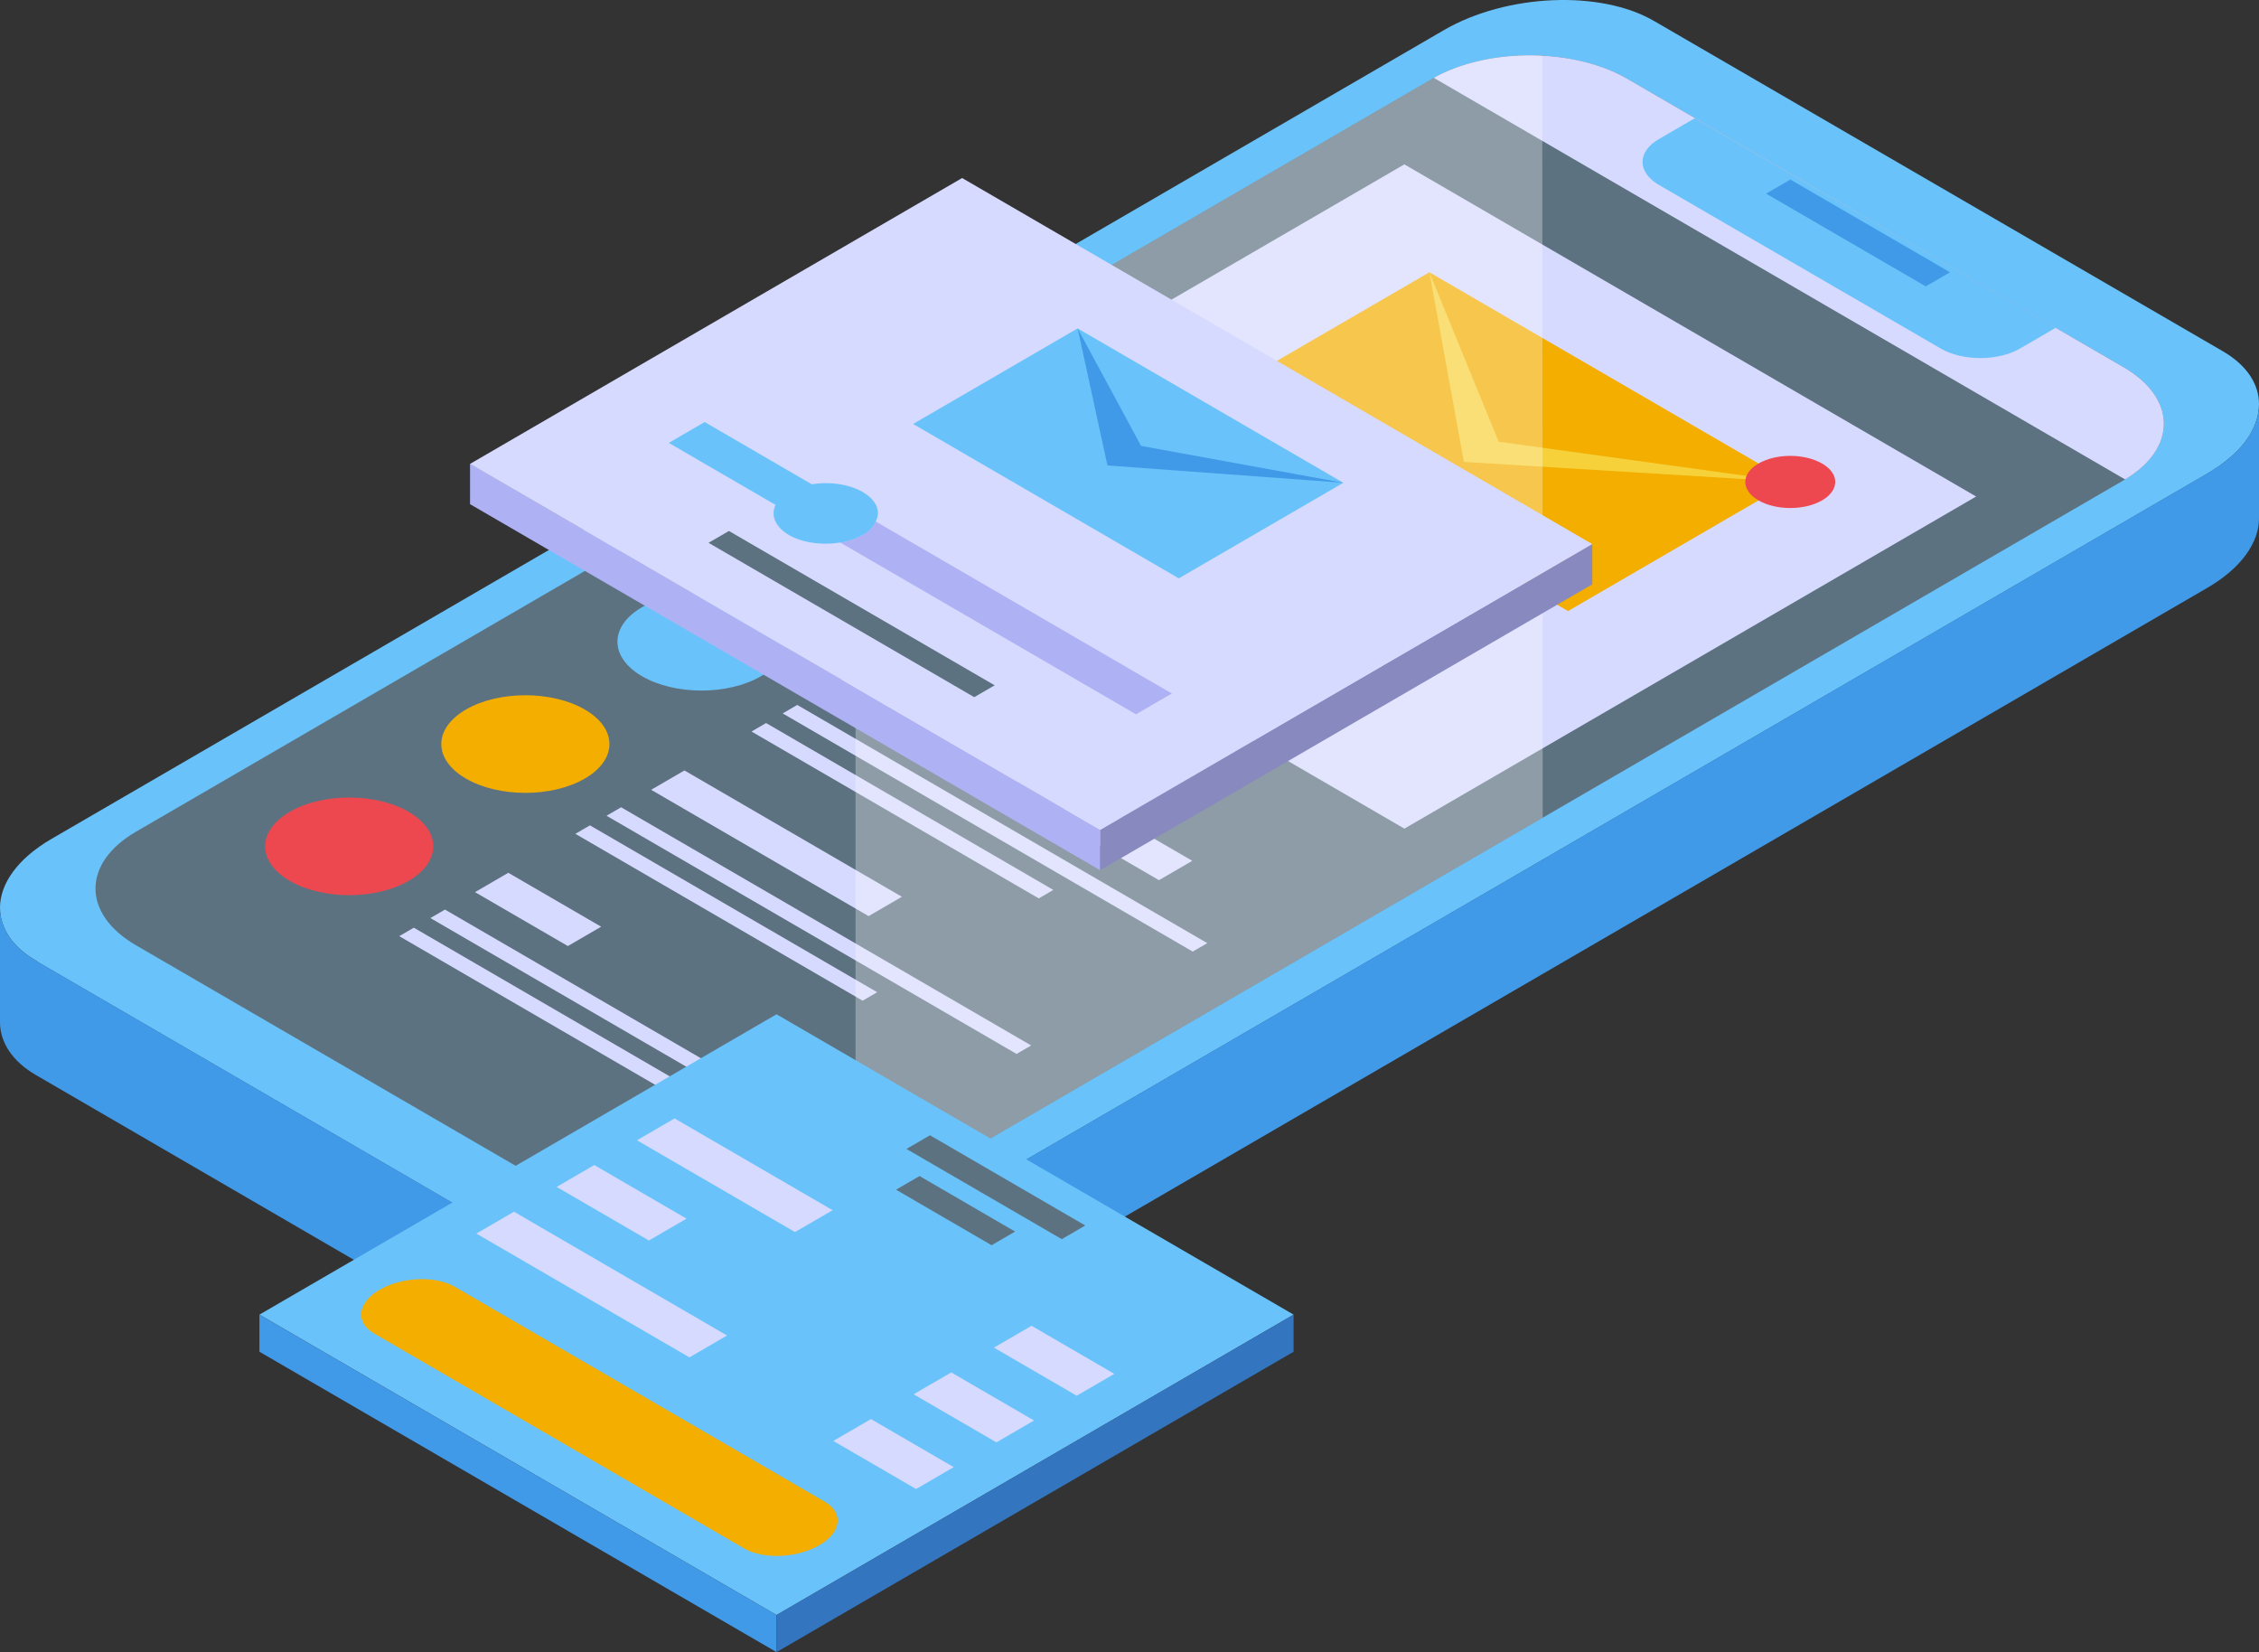 <svg viewBox="0 0 640 468" xmlns="http://www.w3.org/2000/svg"><rect x="0" y="0" width="640" height="468" fill="#333333" stroke="none"/><defs><style>.cls-1{fill:#419ae8;}.cls-2{fill:#69c3fa;}.cls-3{fill:#5d7280;}.cls-4{fill:#d7daff;}.cls-5{fill:#f3ae00;}.cls-6{fill:#f6d13a;}.cls-7{fill:#ed484f;}.cls-8{opacity:0.3;}.cls-9{fill:#fff;}.cls-10{fill:#aeb2f4;}.cls-11{fill:#888abf;}.cls-12{fill:#3376bf;}</style></defs><g id="Layer_2"><g id="all"><g id="main_5"><path d="M629.22,131.63c-1.23.82-2.46,1.64-3.83,2.47L230.81,363.27c-17.61,10.16-44.23,11.25-59.52,2.47L10.78,272.51c1.23-.83,2.46-1.65,3.82-2.48L409.2,40.87c17.6-10.3,44.22-11.4,59.51-2.48Z" class="cls-1"></path><path d="M640,114.46c0,5.91-3.55,12-10.78,17.17-1.23.82-2.46,1.64-3.83,2.47L230.81,363.27c-17.61,10.16-44.23,11.25-59.52,2.47L10.78,272.51l-.41-.28c-7-4-10.37-9.47-10.37-15.1,0-6.73,4.91-13.87,14.6-19.5L409.2,8.46C426.8-1.7,453.42-2.94,468.71,6L629.76,99.5C636.59,103.48,640,108.83,640,114.46Z" class="cls-2"></path><path d="M602.07,135.81,234.35,349.38c-15.25,8.86-40.07,8.86-55.32,0L38.49,267.75c-15.25-8.85-15.25-23.27,0-32.13L406.21,22.05c8.39-4.74,19.86-6.87,30.73-6.32,8.75.55,17.38,2.68,24.11,6.59L601.6,104C616.73,112.74,616.85,127,602.07,135.81Z" class="cls-3"></path><path d="M602.07,135.81,406.21,22.05c15.25-8.58,39.71-8.51,54.84.27L601.6,104C616.73,112.74,616.85,127,602.07,135.81Z" class="cls-4"></path><path d="M582.45,92.83l-10.17,5.9c-6.14,3.57-16.19,3.64-22.45,0L470,52.39c-6.26-3.64-6.15-9.47,0-13l10.16-5.9Z" class="cls-2"></path><polygon points="545.59 81.13 500.35 54.85 507.23 50.86 552.47 77.13 545.59 81.13" class="cls-1"></polygon><polygon points="397.88 234.73 235.89 140.65 397.87 46.56 559.86 140.65 397.88 234.73" class="cls-4"></polygon><polygon points="444.24 173.1 341.98 113.71 404.96 77.13 507.22 136.52 444.24 173.1" class="cls-5"></polygon><polygon points="404.96 77.13 424.6 125.12 507.22 136.52 414.73 130.85 404.96 77.13" class="cls-6"></polygon><path d="M516.21,141.75c-5,2.88-13,2.88-18,0s-5-7.56,0-10.45,13-2.88,18,0S521.18,138.86,516.21,141.75Z" class="cls-7"></path><polygon points="395.32 185.4 320.82 142.14 330.36 136.6 404.85 179.87 395.32 185.4" class="cls-3"></polygon><polygon points="363.73 187.55 317.13 160.48 326.67 154.94 373.26 182.01 363.73 187.55" class="cls-3"></polygon><path d="M215.58,191.56c-9.3,5.41-24.38,5.41-33.68,0s-9.3-14.16,0-19.56,24.38-5.4,33.68,0S224.88,186.16,215.58,191.56Z" class="cls-2"></path><polygon points="284.2 223.68 234.38 194.75 243.82 189.27 293.63 218.2 284.2 223.68" class="cls-4"></polygon><polygon points="328.35 249.33 297.46 231.39 306.89 225.91 337.79 243.85 328.35 249.33" class="cls-4"></polygon><polygon points="337.91 269.56 221.74 202.09 225.87 199.69 342.04 267.17 337.91 269.56" class="cls-4"></polygon><polygon points="294.29 254.49 212.91 207.22 217.04 204.82 298.42 252.09 294.29 254.49" class="cls-4"></polygon><path d="M165.68,220.55c-9.3,5.4-24.38,5.4-33.68,0s-9.3-14.16,0-19.56,24.38-5.4,33.68,0S175,215.15,165.68,220.55Z" class="cls-5"></path><polygon points="246.08 259.51 184.48 223.73 193.91 218.25 255.51 254.03 246.08 259.51" class="cls-4"></polygon><polygon points="288 298.55 171.84 231.08 175.97 228.68 292.14 296.15 288 298.55" class="cls-4"></polygon><polygon points="244.39 283.47 163.01 236.2 167.14 233.8 248.52 281.07 244.39 283.47" class="cls-4"></polygon><path d="M115.77,249.53c-9.3,5.4-24.37,5.4-33.67,0s-9.3-14.16,0-19.56,24.37-5.4,33.67,0S125.07,244.13,115.77,249.53Z" class="cls-7"></path><polygon points="160.88 267.99 134.58 252.72 144.01 247.24 170.31 262.51 160.88 267.99" class="cls-4"></polygon><polygon points="238.1 327.53 121.93 260.06 126.07 257.66 242.23 325.13 238.1 327.53" class="cls-4"></polygon><polygon points="194.49 312.45 113.11 265.19 117.24 262.79 198.62 310.06 194.49 312.45" class="cls-4"></polygon><g class="cls-8"><path d="M437.06,231.65,242.39,344.72V117.2L406.21,22.05c8.39-4.74,19.86-6.87,30.73-6.32Z" class="cls-9"></path></g><path d="M640,114.46v32.41c0,6.73-4.92,14-14.61,19.63L230.81,395.67c-17.61,10.16-44.23,11.26-59.52,2.47L10.37,304.64c-7-4-10.37-9.48-10.37-15.11v-32.4c0,5.63,3.41,11.12,10.37,15.1l.41.28,160.51,93.23c15.29,8.78,41.91,7.69,59.52-2.47L625.39,134.1c1.37-.83,2.6-1.65,3.83-2.47C636.45,126.41,640,120.37,640,114.46Z" class="cls-1"></path><polygon points="311.68 246.51 133.17 142.82 133.17 131.34 311.68 235.03 311.68 246.51" class="cls-10"></polygon><polygon points="451.11 165.53 311.68 246.51 311.68 235.03 451.11 154.05 451.11 165.53" class="cls-11"></polygon><polygon points="311.69 235.09 133.17 131.41 272.58 50.43 451.1 154.12 311.69 235.09" class="cls-4"></polygon><polygon points="333.97 163.83 258.69 120.1 305.3 93.03 380.58 136.76 333.97 163.83" class="cls-2"></polygon><polygon points="305.3 93.03 323.28 126.31 380.58 136.76 313.75 131.85 305.3 93.03" class="cls-1"></polygon><path d="M244.43,151.48a19,19,0,0,1-6.38,2.19l-48.58-28.21,10.16-5.91,48.46,28.15A8,8,0,0,1,244.43,151.48Z" class="cls-2"></path><path d="M332,196.45l-10.16,5.9-83.81-48.68a19,19,0,0,0,6.38-2.19,8,8,0,0,0,3.66-3.78Z" class="cls-10"></path><path d="M244.43,151.48a19,19,0,0,1-6.38,2.19c-5,.83-10.64.14-14.54-2.12s-5.2-5.63-3.78-8.52a9.15,9.15,0,0,1,3.78-3.7,17.36,17.36,0,0,1,6.5-2.13c5-.83,10.52-.07,14.42,2.19s5.2,5.5,3.66,8.31A8,8,0,0,1,244.43,151.48Z" class="cls-2"></path><polygon points="276.01 197.49 200.73 153.76 206.51 150.41 281.8 194.13 276.01 197.49" class="cls-3"></polygon><polygon points="220 457.49 73.5 372.4 220 287.32 366.49 372.4 220 457.49" class="cls-2"></polygon><polygon points="225.23 349.01 180.46 323.01 191.12 316.82 235.89 342.82 225.23 349.01" class="cls-4"></polygon><polygon points="305.04 395.37 281.6 381.75 292.25 375.56 315.7 389.18 305.04 395.37" class="cls-4"></polygon><polygon points="183.84 351.4 157.71 336.22 168.37 330.03 194.5 345.21 183.84 351.4" class="cls-4"></polygon><polygon points="282.29 408.58 258.84 394.96 269.5 388.77 292.95 402.39 282.29 408.58" class="cls-4"></polygon><polygon points="195.32 384.5 134.96 349.44 145.61 343.25 205.98 378.31 195.32 384.5" class="cls-4"></polygon><polygon points="259.54 421.8 236.09 408.18 246.75 401.99 270.2 415.6 259.54 421.8" class="cls-4"></polygon><polygon points="300.81 351.02 256.81 325.47 263.47 321.59 307.47 347.15 300.81 351.02" class="cls-3"></polygon><polygon points="280.93 352.74 253.85 337.01 260.52 333.14 287.59 348.87 280.93 352.74" class="cls-3"></polygon><path d="M210.81,438.62,106,377.74c-5.46-3.17-4.77-8.71,1.53-12.37h0c6.3-3.66,15.83-4.05,21.28-.89l104.83,60.89c5.45,3.17,4.77,8.7-1.53,12.36h0C225.8,441.39,216.27,441.79,210.81,438.62Z" class="cls-5"></path><polygon points="220 468 73.5 382.91 73.5 372.4 220 457.48 220 468" class="cls-1"></polygon><polygon points="220 468 366.49 382.91 366.49 372.4 220 457.48 220 468" class="cls-12"></polygon></g></g></g></svg>